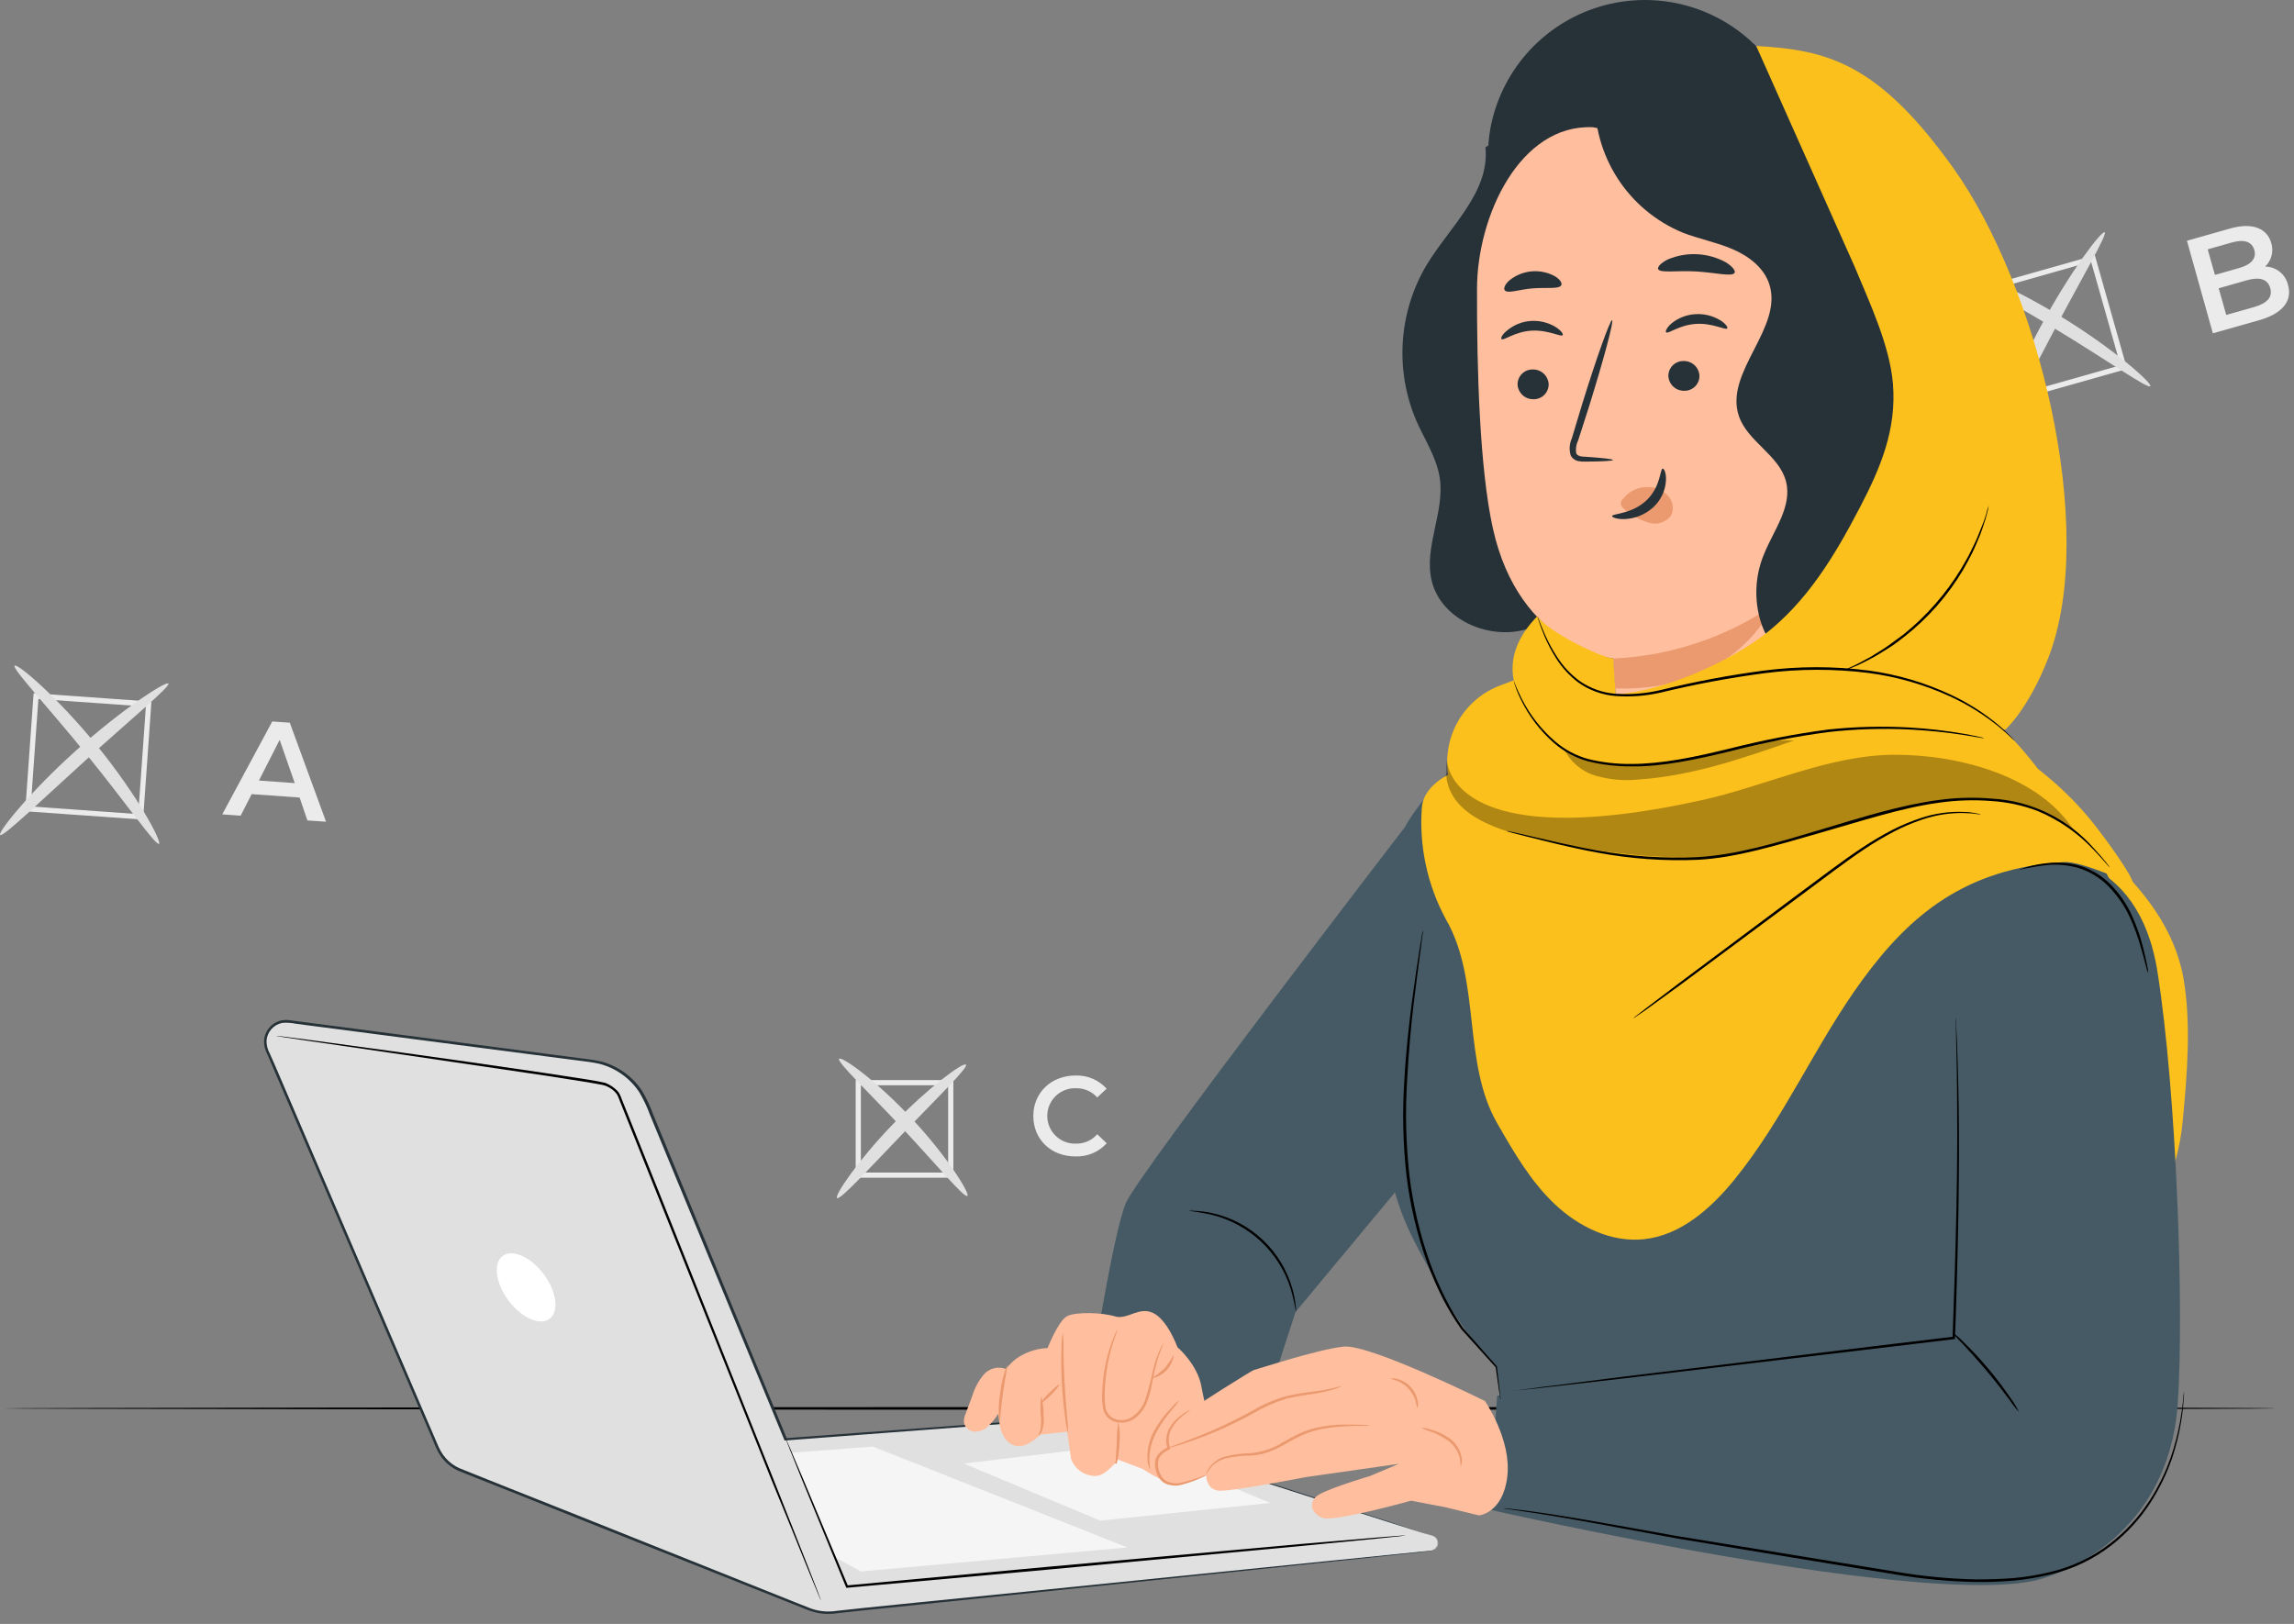<svg width="226" height="160" viewBox="0 0 226 160" fill="none" xmlns="http://www.w3.org/2000/svg">
    <rect x="0" y="0" width="226" height="160" fill="#808080" stroke="none"/>
    <path d="M101.801 109.956C101.801 107.643 103.573 105.968 105.957 105.968C106.532 105.947 107.104 106.053 107.633 106.277C108.162 106.501 108.636 106.838 109.021 107.265L108.097 108.128C107.836 107.837 107.517 107.605 107.159 107.448C106.801 107.291 106.414 107.213 106.024 107.219C105.655 107.203 105.287 107.262 104.942 107.392C104.597 107.522 104.282 107.72 104.016 107.975C103.75 108.23 103.538 108.537 103.393 108.876C103.248 109.215 103.174 109.58 103.174 109.948C103.174 110.317 103.248 110.682 103.393 111.021C103.538 111.36 103.75 111.666 104.016 111.921C104.282 112.176 104.597 112.375 104.942 112.505C105.287 112.635 105.655 112.694 106.024 112.678C106.416 112.684 106.804 112.605 107.162 112.445C107.521 112.286 107.839 112.049 108.097 111.753L109.031 112.642C108.646 113.068 108.172 113.405 107.643 113.629C107.113 113.853 106.542 113.959 105.967 113.939C103.557 113.949 101.801 112.274 101.801 109.956Z"
          fill="#EBEBEB"/>
    <path d="M93.921 116.037H84.301V106.417H93.921V116.037ZM84.811 115.527H93.41V106.928H84.811V115.527Z"
          fill="#EBEBEB"/>
    <path d="M82.465 118.039C82.179 117.824 84.477 114.373 88.016 110.712C91.554 107.051 94.914 104.62 95.164 104.896C95.414 105.172 92.473 108.021 88.996 111.636C85.519 115.251 82.761 118.274 82.465 118.039Z"
          fill="#E0E0E0"/>
    <path d="M95.302 117.83C94.991 118.054 92.366 114.863 88.899 111.161C85.432 107.459 82.43 104.62 82.67 104.324C82.91 104.028 86.341 106.469 89.869 110.252C93.398 114.036 95.593 117.646 95.302 117.83Z"
          fill="#E0E0E0"/>
    <path d="M29.518 78.579L24.795 78.242L23.707 80.366L21.895 80.239L26.822 71.083L28.548 71.206L32.122 80.963L30.284 80.836L29.518 78.579ZM29.038 77.159L27.552 72.896L25.51 76.904L29.038 77.159Z"
          fill="#EBEBEB"/>
    <path d="M14.096 80.754L2.484 79.932L3.312 68.3L14.918 69.128L14.096 80.754ZM3.031 79.457L13.621 80.213L14.371 69.618L3.781 68.867L3.031 79.457Z"
          fill="#EBEBEB"/>
    <path d="M0.016 82.261C-0.25 82.031 2.89 78.074 7.511 73.927C12.132 69.781 16.391 67.06 16.595 67.346C16.799 67.632 12.954 70.808 8.425 74.913C3.896 79.018 0.296 82.516 0.016 82.261Z"
          fill="#E0E0E0"/>
    <path d="M15.666 83.139C15.339 83.343 12.469 79.182 8.553 74.367C4.637 69.552 1.18 65.87 1.435 65.589C1.69 65.308 5.612 68.622 9.605 73.529C13.598 78.436 15.967 82.96 15.666 83.139Z"
          fill="#E0E0E0"/>
    <path d="M225.41 28.07C225.854 29.632 224.899 30.893 222.54 31.557L218.006 32.839L215.453 23.719L219.727 22.509C221.912 21.891 223.347 22.509 223.756 23.929C223.886 24.336 223.899 24.771 223.793 25.185C223.686 25.599 223.464 25.974 223.153 26.267C223.677 26.27 224.185 26.449 224.595 26.776C225.004 27.103 225.292 27.559 225.41 28.07ZM217.496 24.567L218.21 27.084L220.605 26.405C221.78 26.073 222.326 25.466 222.091 24.633C221.856 23.801 221.07 23.556 219.895 23.888L217.496 24.567ZM223.659 28.381C223.398 27.472 222.591 27.263 221.315 27.625L218.583 28.402L219.324 31.031L222.06 30.255C223.337 29.893 223.914 29.295 223.659 28.381Z"
          fill="#EBEBEB"/>
    <path d="M198.354 39.518L195.184 28.32L206.381 25.149L209.552 36.347L198.354 39.518ZM195.801 28.672L198.691 38.885L208.904 35.989L206.008 25.777L195.801 28.672Z"
          fill="#EBEBEB"/>
    <path d="M196.832 42.55C196.5 42.418 198.109 37.633 201.045 32.16C203.981 26.686 207.065 22.683 207.351 22.887C207.636 23.091 205.104 27.375 202.244 32.788C199.385 38.2 197.179 42.693 196.832 42.55Z"
          fill="#E0E0E0"/>
    <path d="M211.846 38.052C211.606 38.353 207.495 35.417 202.175 32.221C196.854 29.024 192.351 26.732 192.504 26.38C192.657 26.027 197.467 27.814 202.859 31.082C208.251 34.35 212.07 37.782 211.846 38.052Z"
          fill="#E0E0E0"/>
    <path d="M224.186 138.765C224.186 138.836 174.069 138.898 112.27 138.898C50.471 138.898 0.34 138.811 0.34 138.765C0.34 138.719 50.446 138.632 112.27 138.632C174.095 138.632 224.186 138.663 224.186 138.765Z"
          fill="black"/>
    <path d="M141.09 151.295L105.24 139.786C105.144 139.756 105.044 139.744 104.944 139.75L77.371 141.792C72.525 130.048 66.454 115.368 63.692 108.664C63.232 107.565 62.49 106.606 61.542 105.885C60.593 105.163 59.472 104.704 58.29 104.554L28.429 100.653C28.074 100.609 27.714 100.66 27.385 100.8C27.056 100.94 26.769 101.164 26.553 101.449C26.338 101.734 26.201 102.071 26.157 102.426C26.112 102.781 26.162 103.141 26.3 103.471L43.114 142.681C43.337 143.201 43.665 143.669 44.078 144.056C44.491 144.443 44.98 144.74 45.514 144.927L79.669 158.556C80.449 158.867 81.295 158.979 82.13 158.882L84.315 158.642C91.883 157.851 129.249 154.047 140.937 152.821C141.122 152.812 141.298 152.736 141.432 152.608C141.566 152.48 141.65 152.308 141.669 152.124C141.687 151.939 141.639 151.754 141.533 151.602C141.427 151.45 141.27 151.341 141.09 151.295Z"
          fill="#E0E0E0"/>
    <path d="M141.093 151.295C141.212 151.333 141.321 151.4 141.41 151.488C141.499 151.577 141.565 151.686 141.603 151.805C141.65 151.956 141.651 152.118 141.606 152.269C141.562 152.421 141.474 152.556 141.353 152.658C141.192 152.783 140.995 152.851 140.792 152.852L140.118 152.924L131.728 153.812L100.867 157.024L90.655 158.086L85.217 158.648L82.424 158.949C81.457 159.1 80.466 158.985 79.559 158.617L56.715 149.518L50.613 147.082L47.503 145.847L45.936 145.224C45.675 145.111 45.425 145.019 45.144 144.902C44.877 144.784 44.624 144.636 44.389 144.463C43.916 144.113 43.52 143.67 43.224 143.161C42.938 142.65 42.755 142.114 42.52 141.588L41.157 138.417C40.241 136.293 39.32 134.147 38.394 131.978C34.682 123.298 30.832 114.352 26.895 105.172L26.354 103.91C26.125 103.491 26.007 103.02 26.012 102.542C26.041 102.055 26.233 101.592 26.555 101.227C26.878 100.861 27.314 100.614 27.794 100.525C27.911 100.499 28.034 100.525 28.156 100.489L28.509 100.515L29.183 100.607L30.526 100.78L33.201 101.128L43.761 102.511L54.075 103.859L56.628 104.191C57.47 104.319 58.313 104.375 59.181 104.574C60.858 105.006 62.314 106.048 63.266 107.495C63.691 108.216 64.049 108.975 64.333 109.762C64.646 110.524 64.959 111.284 65.272 112.039L67.126 116.538L70.741 125.3C73.1 131.029 75.372 136.533 77.532 141.772L77.42 141.7L104.288 139.714L105.034 139.658C105.168 139.657 105.301 139.681 105.427 139.73L105.779 139.847L107.127 140.296L109.844 141.169L114.965 142.849L124.003 145.765L136.64 149.85L139.959 150.937C140.71 151.182 141.093 151.315 141.093 151.315C141.093 151.315 140.705 151.203 139.949 150.968L136.62 149.916L123.977 145.862L114.934 142.972L109.777 141.318L107.061 140.449L105.667 140.005C105.448 139.916 105.218 139.855 104.983 139.827L104.237 139.883L77.374 141.925H77.297L77.262 141.849C75.097 136.615 72.824 131.126 70.455 125.387L66.835 116.624C66.222 115.14 65.603 113.641 64.976 112.126C64.665 111.37 64.348 110.594 64.037 109.849C63.757 109.078 63.406 108.334 62.99 107.628C62.078 106.238 60.682 105.237 59.074 104.819C58.277 104.625 57.419 104.564 56.582 104.441L54.029 104.109L43.709 102.767L33.15 101.388L30.47 101.041L29.127 100.862C28.697 100.775 28.257 100.748 27.819 100.78C27.399 100.86 27.017 101.078 26.734 101.398C26.451 101.719 26.284 102.125 26.257 102.552C26.254 102.99 26.365 103.421 26.579 103.803L27.135 105.064L38.629 131.876C39.558 134.041 40.477 136.188 41.386 138.315C41.846 139.377 42.295 140.434 42.75 141.486C42.979 141.997 43.178 142.558 43.444 143.018C43.719 143.496 44.092 143.912 44.537 144.238C44.758 144.401 44.996 144.54 45.246 144.652C45.492 144.759 45.757 144.856 46.023 144.963L47.59 145.591L50.695 146.832L56.822 149.268L79.656 158.392C80.529 158.75 81.482 158.861 82.414 158.714L85.212 158.413L90.65 157.861L100.862 156.84L131.733 153.71L140.128 152.867L140.802 152.806C140.997 152.806 141.186 152.743 141.343 152.627C141.459 152.531 141.545 152.403 141.589 152.259C141.633 152.115 141.635 151.961 141.593 151.816C141.544 151.635 141.427 151.482 141.266 151.387C141.154 151.32 141.093 151.3 141.093 151.295Z"
          fill="#263238"/>
    <path d="M94.953 144.198L108.397 149.825L125.151 148.078L111.063 142.262L94.953 144.198Z" fill="#F5F5F5"/>
    <path d="M84.818 154.834L111.063 152.464L86.003 142.528L77.945 143.135L82.204 153.409L84.818 154.834Z"
          fill="#F5F5F5"/>
    <path d="M138.49 151.28L138.311 151.31L137.775 151.377L135.733 151.586L128.145 152.326L103.125 154.66L83.457 156.437H83.375L83.344 156.36L78.989 145.735L77.794 142.763C77.661 142.422 77.559 142.162 77.488 141.982C77.45 141.891 77.418 141.799 77.391 141.706C77.391 141.706 77.437 141.793 77.518 141.966L77.855 142.737L79.106 145.683C80.178 148.236 81.71 151.887 83.549 156.279L83.436 156.207L103.1 154.384L128.145 152.127L135.717 151.484L137.76 151.321L138.296 151.285L138.49 151.28Z"
          fill="black"/>
    <path d="M27.168 102.072H27.393L28.056 102.149L30.61 102.481L39.974 103.757C43.926 104.309 48.654 104.973 53.858 105.744L57.861 106.361L58.882 106.535C59.05 106.561 59.229 106.601 59.392 106.642C59.479 106.642 59.571 106.678 59.658 106.703C60.089 106.876 60.48 107.135 60.807 107.464C60.94 107.606 61.045 107.77 61.118 107.949L61.318 108.46C62.385 111.125 63.487 113.888 64.621 116.711C69.135 128.021 73.215 138.264 76.176 145.688C77.642 149.39 78.826 152.393 79.653 154.476C80.052 155.497 80.363 156.314 80.583 156.876C80.685 157.141 80.761 157.346 80.818 157.499C80.847 157.568 80.871 157.64 80.889 157.713C80.853 157.647 80.821 157.579 80.792 157.509L80.532 156.891L79.556 154.517C78.714 152.434 77.514 149.447 75.982 145.755L64.401 116.808C63.268 113.985 62.165 111.222 61.098 108.557L60.899 108.046C60.837 107.896 60.749 107.757 60.638 107.638C60.41 107.39 60.134 107.19 59.827 107.051C59.75 107.014 59.672 106.982 59.592 106.954L59.346 106.892C59.183 106.857 59.02 106.821 58.836 106.795L57.815 106.617L53.812 105.989L39.943 103.946L30.589 102.583L28.036 102.205L27.377 102.098L27.168 102.072Z"
          fill="black"/>
    <path d="M53.568 125.545C54.844 127.255 55.1 129.221 54.145 129.936C53.19 130.651 51.372 129.849 50.096 128.139C48.819 126.428 48.564 124.468 49.519 123.748C50.474 123.028 52.291 123.84 53.568 125.545Z"
          fill="white"/>
    <path d="M215.111 96.384C213.4 86.682 202.673 80.836 199.129 77.609L204.455 84.732C207.18 95.974 208.213 107.559 207.518 119.106C207.447 120.367 207.585 122.068 208.483 122.246C208.808 122.273 209.13 122.173 209.382 121.965C212.527 119.949 214.57 115.328 215.024 110.569C215.479 105.81 215.887 100.872 215.111 96.384Z"
          fill="#FCC01C"/>
    <path d="M207.258 85.518C206.748 84.543 206.957 81.433 204.195 84.681L204.016 83.466L186.946 70.343L148.901 72.319C145.25 72.549 139.766 78.87 138.398 81.51C137.274 91.329 137.05 100.045 137.05 100.045C137.05 100.045 135.743 110.962 137.05 116.124C138.357 121.286 139.904 123.15 141.926 127.164C143.406 129.905 145.25 132.434 147.41 134.68L149.187 148.466L188.933 152.04L207.126 151.019C207.126 151.019 205.497 123.829 205.497 123.349C205.497 123.125 207.769 117.876 210.21 112.305C214.356 102.772 212.017 94.719 207.258 85.518Z"
          fill="#455A64"/>
    <path d="M107.445 134.971C107.644 134.971 109.631 121.547 110.933 118.498C112.158 115.624 138.398 81.505 138.398 81.505L144.577 101.419L141.927 112.07L127.63 129.272L123.591 141.741L107.445 134.971Z"
          fill="#455A64"/>
    <path d="M212.545 95.72C210.661 83.777 201.358 84.298 201.358 84.298L192.111 100.387V133.658L147.499 137.519L146.672 148.721C146.672 148.721 191.12 158.882 201.389 155.477C208.185 153.225 213.924 147.542 214.552 138.254C215.18 128.966 214.435 107.668 212.545 95.72Z"
          fill="#455A64"/>
    <path d="M127.674 129.252C127.544 128.491 127.373 127.738 127.163 126.995C126.603 125.211 125.593 123.601 124.23 122.321C122.867 121.042 121.197 120.135 119.381 119.688C118.626 119.519 117.863 119.389 117.094 119.3C117.304 119.275 117.517 119.275 117.727 119.3C118.299 119.324 118.868 119.399 119.427 119.525C121.29 119.938 123.007 120.846 124.396 122.155C125.785 123.464 126.794 125.124 127.316 126.959C127.477 127.51 127.586 128.074 127.643 128.644C127.678 128.845 127.689 129.049 127.674 129.252Z"
          fill="black"/>
    <path d="M149.027 137.059C149.091 137.042 149.156 137.03 149.221 137.023L149.788 136.942L151.974 136.651L160.026 135.629L186.577 132.402L192.48 131.698L192.363 131.825C192.705 122.777 192.873 114.802 192.812 109.088C192.812 106.234 192.751 103.941 192.715 102.363C192.715 101.587 192.679 100.98 192.669 100.556V100.086C192.669 99.979 192.669 99.928 192.669 99.923C192.674 99.977 192.674 100.032 192.669 100.086C192.669 100.203 192.669 100.357 192.7 100.551C192.7 100.98 192.751 101.572 192.786 102.363C192.853 103.936 192.924 106.229 192.965 109.088C193.057 114.802 192.935 122.788 192.603 131.831V131.943H192.49L186.588 132.653L160.011 135.803L151.953 136.727L149.758 136.962L149.186 137.018L149.027 137.059Z"
          fill="black"/>
    <path d="M215.162 137.059C215.169 137.127 215.169 137.195 215.162 137.263C215.162 137.406 215.162 137.605 215.132 137.856C215.085 138.617 214.998 139.376 214.871 140.128C214.671 141.321 214.379 142.497 213.998 143.646C213.477 145.163 212.777 146.613 211.915 147.966C210.865 149.613 209.54 151.067 207.998 152.265C206.226 153.641 204.178 154.618 201.994 155.13C200.818 155.412 199.623 155.612 198.419 155.727C197.167 155.839 195.909 155.887 194.651 155.87C192.014 155.817 189.384 155.571 186.783 155.135L171.714 152.658L165.143 151.565L159.419 150.509C155.932 149.855 153.103 149.36 151.142 149.063L148.88 148.732L148.293 148.65C148.225 148.644 148.158 148.63 148.094 148.609H148.293L148.885 148.67C149.396 148.726 150.172 148.813 151.157 148.951C153.123 149.217 155.957 149.686 159.455 150.314L165.169 151.336L171.745 152.403L186.813 154.864C189.406 155.305 192.027 155.556 194.656 155.615C195.933 155.615 197.179 155.579 198.399 155.482C199.589 155.372 200.77 155.178 201.932 154.9C204.089 154.401 206.113 153.443 207.866 152.091C209.393 150.915 210.709 149.487 211.756 147.869C212.62 146.533 213.324 145.1 213.855 143.6C214.245 142.463 214.55 141.299 214.769 140.118C214.938 139.142 215.04 138.376 215.075 137.856L215.137 137.263C215.14 137.195 215.149 137.126 215.162 137.059Z"
          fill="black"/>
    <path d="M147.822 137.881C147.801 137.813 147.787 137.743 147.781 137.672C147.756 137.514 147.72 137.304 147.684 137.049C147.602 136.477 147.485 135.68 147.342 134.669V134.705L143.962 130.962C143.303 130.023 142.708 129.04 142.18 128.021C141.59 126.861 141.068 125.668 140.617 124.447C139.621 121.688 138.936 118.826 138.575 115.915C138.218 112.764 138.145 109.587 138.355 106.423C138.514 103.512 138.815 100.898 139.101 98.712C139.387 96.527 139.657 94.765 139.851 93.545L140.081 92.146C140.107 91.998 140.127 91.88 140.148 91.783C140.151 91.741 140.162 91.7 140.178 91.661C140.183 91.702 140.183 91.743 140.178 91.783C140.178 91.886 140.178 92.003 140.137 92.151C140.091 92.498 140.035 92.968 139.959 93.56C139.795 94.781 139.555 96.547 139.29 98.738C139.024 100.928 138.784 103.533 138.626 106.443C138.431 109.591 138.509 112.75 138.861 115.884C139.217 118.777 139.888 121.623 140.862 124.37C141.303 125.579 141.815 126.76 142.394 127.909C142.911 128.922 143.493 129.901 144.135 130.84L147.47 134.629L147.745 137.013C147.771 137.274 147.791 137.483 147.812 137.641C147.829 137.72 147.833 137.801 147.822 137.881Z"
          fill="black"/>
    <path d="M198.905 139.122C198.569 138.749 198.26 138.351 197.981 137.932C197.425 137.182 196.643 136.161 195.729 135.073C194.815 133.985 193.952 133.031 193.314 132.356C192.948 132.007 192.606 131.631 192.293 131.233C192.708 131.522 193.092 131.854 193.437 132.224C194.314 133.071 195.145 133.966 195.923 134.904C196.708 135.837 197.442 136.81 198.124 137.82C198.428 138.227 198.69 138.663 198.905 139.122Z"
          fill="black"/>
    <path d="M118.36 136.61C117.982 134.43 115.995 132.729 115.995 132.729C115.995 132.729 115.046 130.074 113.626 129.375C112.207 128.675 111.073 130.074 109.837 129.696C108.602 129.318 105.952 129.221 105.099 129.696C104.246 130.171 103.205 132.821 103.205 132.821C102.345 132.856 101.504 133.083 100.744 133.485C100.099 133.818 99.541 134.297 99.115 134.884C98.745 134.74 98.339 134.711 97.953 134.803C97.566 134.894 97.216 135.1 96.95 135.395C96.432 136 96.044 136.706 95.811 137.468L95.137 139.275C95.007 139.551 94.948 139.854 94.963 140.159C95.015 140.409 95.151 140.634 95.347 140.797C95.544 140.961 95.79 141.052 96.046 141.057C96.305 141.058 96.562 141.005 96.8 140.9C97.037 140.796 97.25 140.642 97.425 140.45C97.772 140.107 98.079 139.724 98.339 139.311L98.507 140.496C98.507 140.496 98.788 142.37 100.304 142.482C101.351 142.564 102.485 141.348 102.485 141.348L105.135 141.062L105.513 143.712C105.687 144.223 106.021 144.664 106.465 144.971C106.909 145.278 107.439 145.435 107.979 145.418C108.929 145.418 110.154 143.809 110.154 143.809L112.62 144.754C112.62 144.754 115.459 146.745 116.787 146.082C117.158 145.894 117.454 145.585 117.627 145.207C117.8 144.828 117.838 144.402 117.737 143.998C118.303 143.356 118.751 142.618 119.059 141.818C119.416 140.685 118.758 138.79 118.36 136.61Z"
          fill="#FFBE9D"/>
    <path d="M98.449 140.041C98.341 139.104 98.374 138.155 98.546 137.228C98.634 136.289 98.865 135.37 99.23 134.501C99.302 134.501 99.021 135.742 98.806 137.268C98.592 138.795 98.546 140.041 98.449 140.041Z"
          fill="#EB996E"/>
    <path d="M102.589 137.549C102.75 138.194 102.826 138.856 102.814 139.52C102.868 140 102.819 140.486 102.671 140.945C102.523 141.302 102.314 141.455 102.298 141.415C102.283 141.374 102.405 141.215 102.492 140.904C102.58 140.458 102.599 140.002 102.548 139.551C102.471 138.885 102.484 138.212 102.589 137.549Z"
          fill="#EB996E"/>
    <path d="M104.355 136.421C104.406 136.472 104.059 136.931 103.574 137.401C103.089 137.871 102.66 138.249 102.604 138.198C102.547 138.147 102.9 137.687 103.385 137.217C103.87 136.747 104.304 136.37 104.355 136.421Z"
          fill="#EB996E"/>
    <path d="M104.709 131.325C104.767 131.803 104.787 132.284 104.771 132.765C104.771 133.659 104.807 134.884 104.878 136.237C104.949 137.59 105.057 138.816 105.133 139.704C105.206 140.181 105.237 140.662 105.225 141.144C105.084 140.682 104.992 140.206 104.949 139.725C104.822 138.841 104.689 137.616 104.612 136.253C104.536 134.889 104.546 133.659 104.582 132.765C104.574 132.282 104.617 131.799 104.709 131.325Z"
          fill="#EB996E"/>
    <path d="M114.643 132.341C114.643 132.341 114.531 132.596 114.352 133.056C114.103 133.707 113.905 134.376 113.76 135.058C113.668 135.497 113.571 135.972 113.463 136.477C113.362 137.031 113.212 137.574 113.014 138.101C112.794 138.696 112.422 139.224 111.937 139.633C111.671 139.863 111.355 140.027 111.015 140.111C110.674 140.195 110.318 140.198 109.976 140.118C109.621 140.038 109.299 139.848 109.057 139.576C108.833 139.307 108.69 138.979 108.643 138.632C108.571 138.012 108.559 137.386 108.607 136.763C108.665 135.718 108.826 134.682 109.087 133.669C109.263 132.986 109.488 132.317 109.761 131.667C109.858 131.437 109.935 131.264 109.996 131.157C110.022 131.094 110.057 131.036 110.098 130.983C110.035 131.231 109.955 131.475 109.858 131.713C109.624 132.37 109.428 133.04 109.271 133.72C109.039 134.726 108.899 135.752 108.853 136.783C108.812 137.386 108.827 137.991 108.899 138.591C108.94 138.891 109.064 139.174 109.256 139.408C109.464 139.636 109.736 139.797 110.037 139.867C110.34 139.937 110.656 139.934 110.957 139.859C111.259 139.783 111.539 139.638 111.773 139.433C112.229 139.051 112.58 138.559 112.794 138.004C113.115 137.021 113.38 136.02 113.586 135.007C113.746 134.321 113.972 133.652 114.26 133.01C114.339 132.834 114.43 132.664 114.531 132.499C114.592 132.392 114.633 132.336 114.643 132.341Z"
          fill="#EB996E"/>
    <path d="M115.641 133.49C115.57 134.056 115.32 134.585 114.928 135C114.536 135.415 114.022 135.694 113.461 135.798C113.908 135.503 114.333 135.175 114.732 134.818C115.068 134.398 115.372 133.954 115.641 133.49Z"
          fill="#EB996E"/>
    <path d="M110.16 140.092C110.327 140.801 110.37 141.533 110.287 142.257C110.26 142.901 110.17 143.541 110.017 144.167V144.202C109.998 144.212 109.976 144.218 109.955 144.218C109.933 144.219 109.912 144.215 109.892 144.206C109.873 144.197 109.855 144.184 109.842 144.167C109.828 144.151 109.818 144.131 109.812 144.111C109.812 144.059 109.812 144.039 109.812 144.039C109.812 144.039 109.813 144.065 109.848 144.085C109.884 144.105 109.92 144.126 109.935 144.085L109.904 144.126C109.904 143.779 109.981 143.054 110.027 142.216C110.021 141.506 110.066 140.796 110.16 140.092Z"
          fill="#EB996E"/>
    <path d="M116.17 137.978C115.973 138.303 115.74 138.605 115.475 138.877C114.89 139.558 114.377 140.297 113.944 141.083C113.513 141.868 113.268 142.741 113.229 143.636C113.229 144.325 113.346 144.744 113.3 144.754C113.121 144.409 113.032 144.024 113.04 143.636C113.024 142.699 113.255 141.775 113.709 140.955C114.159 140.149 114.715 139.407 115.363 138.749C115.598 138.459 115.869 138.2 116.17 137.978Z"
          fill="#EB996E"/>
    <path d="M115.126 142.686C114.966 142.112 114.993 141.502 115.202 140.944C115.411 140.386 115.792 139.909 116.29 139.581C118.072 138.315 123.408 134.986 123.52 134.986C123.632 134.986 129.785 132.944 132.374 132.678C134.963 132.413 146.293 138.039 146.293 138.039C146.293 138.039 148.923 141.828 148.499 145.464C148.075 149.099 145.706 149.309 145.706 149.309L142.418 148.507L139.027 147.858C139.027 147.858 131.526 149.947 130.347 149.564C129.167 149.181 128.759 147.899 130.035 147.205C131.312 146.51 134.983 145.423 134.983 145.423L137.807 144.228L128.616 145.54C128.616 145.54 120.844 147.072 119.936 146.858C119.027 146.643 118.889 145.964 118.812 145.326C118.812 145.326 115.682 146.858 114.753 146.02C113.824 145.183 113.415 143.36 115.126 142.686Z"
          fill="#FFBE9D"/>
    <path d="M134.961 140.45C134.733 140.486 134.502 140.498 134.271 140.485C133.832 140.485 133.194 140.485 132.408 140.536C131.49 140.578 130.579 140.706 129.686 140.919C129.16 141.054 128.647 141.236 128.154 141.466C127.644 141.701 127.133 141.976 126.622 142.283C126.102 142.581 125.559 142.838 124.999 143.054C124.475 143.247 123.927 143.366 123.37 143.406C122.452 143.406 121.538 143.509 120.643 143.712C120.059 143.898 119.544 144.254 119.162 144.734C119.033 144.92 118.919 145.116 118.82 145.321C118.82 145.321 118.82 145.254 118.851 145.142C118.904 144.977 118.979 144.821 119.076 144.677C119.444 144.147 119.971 143.748 120.582 143.539C121.486 143.302 122.415 143.177 123.349 143.166C124.461 143.036 125.529 142.657 126.474 142.058C126.985 141.767 127.496 141.471 128.037 141.231C128.541 141.001 129.066 140.82 129.604 140.69C130.514 140.477 131.443 140.366 132.377 140.358C133.174 140.358 133.812 140.358 134.256 140.388C134.492 140.387 134.728 140.407 134.961 140.45Z"
          fill="#EB996E"/>
    <path d="M132.18 136.574C132.127 136.609 132.071 136.638 132.012 136.661C131.904 136.712 131.736 136.778 131.501 136.855C130.874 137.048 130.234 137.195 129.586 137.294C128.774 137.437 127.794 137.544 126.752 137.805C125.63 138.144 124.552 138.615 123.541 139.209C121.656 140.257 119.689 141.149 117.659 141.874C116.882 142.15 116.244 142.354 115.8 142.487C115.575 142.568 115.342 142.628 115.105 142.666C115.317 142.552 115.539 142.46 115.769 142.39L117.592 141.695C119.593 140.924 121.538 140.015 123.413 138.974C124.443 138.37 125.544 137.897 126.691 137.565C127.638 137.351 128.596 137.19 129.561 137.085C130.203 137.003 130.841 136.886 131.47 136.732C131.704 136.666 131.941 136.613 132.18 136.574Z"
          fill="#EB996E"/>
    <path d="M139.641 138.765C139.574 138.565 139.524 138.36 139.493 138.152C139.371 137.675 139.136 137.233 138.807 136.866C138.478 136.499 138.065 136.217 137.604 136.043C137.401 135.989 137.203 135.917 137.012 135.829C137.012 135.798 137.267 135.768 137.665 135.865C138.183 136.004 138.649 136.289 139.008 136.687C139.365 137.086 139.597 137.581 139.677 138.111C139.731 138.328 139.718 138.555 139.641 138.765Z"
          fill="#EB996E"/>
    <path d="M143.893 144.499C143.884 144.212 143.858 143.925 143.816 143.641C143.642 142.977 143.25 142.391 142.703 141.976C142.14 141.567 141.519 141.246 140.86 141.022C140.573 140.946 140.298 140.83 140.043 140.679C140.341 140.683 140.637 140.739 140.916 140.843C141.621 141.024 142.285 141.337 142.872 141.767C143.467 142.217 143.871 142.875 144 143.61C144.074 143.91 144.036 144.226 143.893 144.499Z"
          fill="#EB996E"/>
    <path d="M118.839 145.316C118.709 145.431 118.559 145.521 118.395 145.581C117.969 145.782 117.528 145.953 117.078 146.092C116.768 146.2 116.45 146.287 116.128 146.352C115.739 146.403 115.344 146.363 114.974 146.235C114.765 146.158 114.574 146.039 114.414 145.884C114.254 145.729 114.128 145.542 114.045 145.336C113.834 144.916 113.748 144.445 113.8 143.978C113.853 143.625 114.035 143.305 114.31 143.079C114.545 142.873 114.808 142.701 115.092 142.569L115.025 142.722C114.817 142.089 114.865 141.4 115.158 140.802C115.401 140.353 115.729 139.956 116.123 139.633C116.376 139.422 116.646 139.232 116.93 139.066C117.027 138.995 117.136 138.942 117.251 138.907C117.277 138.943 116.838 139.199 116.23 139.75C115.871 140.078 115.574 140.467 115.352 140.899C115.1 141.45 115.071 142.078 115.27 142.65L115.301 142.747L115.204 142.798C114.724 143.049 114.147 143.416 114.091 144.019C114.048 144.434 114.122 144.853 114.305 145.229C114.373 145.405 114.477 145.566 114.611 145.699C114.744 145.833 114.905 145.937 115.081 146.005C115.408 146.125 115.756 146.17 116.103 146.138C116.416 146.081 116.726 146.008 117.032 145.918C117.599 145.76 118.053 145.602 118.359 145.489C118.513 145.415 118.674 145.356 118.839 145.316Z"
          fill="#EB996E"/>
    <path d="M158.403 42.025C157.295 30.965 154.951 19.956 155.436 8.835L146.342 14.513C146.797 18.915 142.839 22.326 140.547 26.104C139.175 28.412 138.37 31.013 138.199 33.693C138.027 36.373 138.494 39.055 139.561 41.519C140.378 43.358 141.537 45.093 141.839 47.085C142.349 50.445 140.271 53.861 141.037 57.175C141.915 60.989 146.582 63.082 150.345 62.01C154.108 60.938 156.804 57.414 157.912 53.682C159.02 49.949 158.791 45.921 158.403 42.025Z"
          fill="#263238"/>
    <path d="M146.832 12.644C147.335 9.946 148.546 7.429 150.342 5.353C152.138 3.277 154.454 1.716 157.052 0.829C159.65 -0.057 162.437 -0.237 165.127 0.309C167.818 0.854 170.314 2.105 172.362 3.933C174.022 5.419 175.38 7.273 177.3 8.401C179.47 9.673 179.751 9.244 182.14 10.015C184.53 10.786 189.212 17.025 189.289 19.538L191.147 30.465C191.209 33.043 187.992 34.703 185.5 34.039C183.008 33.375 181.252 31.174 179.822 29.02C178.392 26.865 177.034 24.531 174.833 23.178C171.183 20.937 166.495 22.08 162.359 23.178C158.223 24.276 153.419 25.221 149.977 22.668C147.036 20.446 146.158 16.259 146.832 12.644Z"
          fill="#263238"/>
    <path d="M145.513 28.473C145.513 21.284 149.746 12.21 156.925 12.537L179.545 16.826C180.598 16.873 181.595 17.313 182.339 18.061C183.082 18.808 183.517 19.807 183.559 20.86L184.411 74.729H184.565C184.565 74.729 176.706 94.49 161.694 90.783C158.718 90.047 160.918 82.639 160.132 79.391L159.984 79.422C159.953 79.029 159.928 78.666 159.897 78.293C159.458 75.863 159.275 73.394 159.351 70.925C159.039 66.59 158.932 64.798 158.932 64.854C158.932 64.91 149.69 63.884 147.076 52.063C145.779 46.212 145.488 36.464 145.513 28.473Z"
          fill="#FFBE9D"/>
    <path d="M149.508 37.879C149.528 38.278 149.703 38.653 149.996 38.925C150.288 39.197 150.676 39.344 151.075 39.334C151.271 39.338 151.466 39.303 151.648 39.23C151.83 39.158 151.996 39.05 152.135 38.912C152.275 38.775 152.385 38.61 152.46 38.429C152.535 38.248 152.573 38.054 152.572 37.858C152.552 37.459 152.377 37.084 152.084 36.812C151.791 36.54 151.403 36.393 151.004 36.403C150.808 36.399 150.613 36.434 150.431 36.507C150.249 36.579 150.084 36.687 149.944 36.825C149.805 36.962 149.694 37.127 149.619 37.308C149.544 37.489 149.506 37.683 149.508 37.879Z"
          fill="#263238"/>
    <path d="M147.929 33.411C148.128 33.6 149.236 32.67 150.885 32.578C152.534 32.487 153.791 33.232 153.949 33.023C154.036 32.926 153.816 32.578 153.27 32.226C152.527 31.774 151.661 31.563 150.793 31.624C149.945 31.684 149.137 32.011 148.485 32.558C147.975 32.956 147.827 33.329 147.929 33.411Z"
          fill="#263238"/>
    <path d="M164.363 37.046C164.383 37.446 164.558 37.821 164.851 38.093C165.144 38.365 165.531 38.511 165.931 38.502C166.127 38.506 166.321 38.471 166.503 38.398C166.686 38.326 166.851 38.217 166.991 38.08C167.13 37.942 167.241 37.778 167.316 37.597C167.39 37.416 167.428 37.222 167.427 37.026C167.407 36.624 167.23 36.246 166.934 35.974C166.638 35.702 166.246 35.557 165.844 35.571C165.649 35.569 165.456 35.605 165.276 35.679C165.096 35.752 164.932 35.861 164.794 35.998C164.656 36.136 164.547 36.299 164.473 36.479C164.399 36.659 164.362 36.852 164.363 37.046Z"
          fill="#263238"/>
    <path d="M164.143 32.747C164.343 32.931 165.451 32.007 167.1 31.91C168.749 31.813 170.005 32.568 170.163 32.354C170.245 32.257 170.036 31.91 169.484 31.557C168.74 31.107 167.876 30.897 167.008 30.955C166.152 31.006 165.334 31.326 164.669 31.869C164.194 32.287 164.041 32.66 164.143 32.747Z"
          fill="#263238"/>
    <path d="M158.898 45.323C158.898 45.226 157.877 45.114 156.192 45.002C155.768 45.002 155.364 44.92 155.278 44.639C155.216 44.206 155.287 43.764 155.482 43.373C155.819 42.352 156.166 41.243 156.534 40.1C157.989 35.433 159.01 31.608 158.821 31.552C158.632 31.496 157.289 35.228 155.849 39.89L154.854 43.189C154.618 43.71 154.576 44.299 154.736 44.848C154.806 44.994 154.907 45.122 155.034 45.222C155.161 45.322 155.309 45.392 155.466 45.425C155.703 45.475 155.945 45.494 156.186 45.481C157.861 45.471 158.898 45.415 158.898 45.323Z"
          fill="#263238"/>
    <path d="M158.934 64.885C164.559 64.63 170.003 62.82 174.66 59.656C174.66 59.656 171.127 68.209 159.117 67.826L158.934 64.885Z"
          fill="#EB996E"/>
    <path d="M159.832 49.25C160.121 48.836 160.512 48.503 160.965 48.282C161.419 48.062 161.922 47.961 162.426 47.989C162.792 47.998 163.151 48.081 163.483 48.234C163.815 48.387 164.112 48.606 164.356 48.877C164.594 49.138 164.745 49.466 164.789 49.816C164.834 50.165 164.77 50.52 164.607 50.833C164.36 51.145 164.027 51.376 163.648 51.497C163.27 51.618 162.864 51.623 162.483 51.512C161.687 51.284 160.946 50.898 160.302 50.378C160.104 50.26 159.931 50.103 159.792 49.919C159.726 49.832 159.687 49.727 159.681 49.618C159.674 49.509 159.7 49.4 159.756 49.306"
          fill="#EB996E"/>
    <path d="M163.805 46.171C163.534 46.171 163.637 47.958 162.186 49.316C160.736 50.674 158.816 50.598 158.816 50.848C158.816 50.96 159.261 51.17 160.067 51.144C161.116 51.097 162.114 50.681 162.886 49.97C163.626 49.286 164.071 48.341 164.127 47.335C164.162 46.584 163.933 46.15 163.805 46.171Z"
          fill="#263238"/>
    <path d="M163.35 26.502C163.539 26.941 165.173 26.63 167.118 26.747C169.064 26.865 170.662 27.294 170.892 26.875C170.994 26.676 170.698 26.273 170.044 25.854C169.171 25.373 168.199 25.097 167.203 25.047C166.206 24.998 165.212 25.176 164.295 25.568C163.605 25.92 163.294 26.293 163.35 26.502Z"
          fill="#263238"/>
    <path d="M148.247 28.606C148.559 28.963 149.672 28.509 151.035 28.407C152.398 28.305 153.588 28.509 153.813 28.1C153.92 27.901 153.716 27.539 153.185 27.217C152.482 26.831 151.679 26.664 150.881 26.737C150.082 26.809 149.323 27.119 148.702 27.625C148.242 28.039 148.109 28.432 148.247 28.606Z"
          fill="#263238"/>
    <path d="M157.13 9.463L158.06 8.105C165.003 8.465 171.866 9.767 178.459 11.975C181.093 12.859 183.769 13.946 185.658 15.984C188.262 18.782 188.9 22.826 189.411 26.614C191.362 41.029 193.159 55.893 189.462 69.965C188.257 68.27 186.061 67.611 183.999 67.341C181.936 67.07 179.786 67.08 177.871 66.248C176.831 65.772 175.903 65.083 175.145 64.227C174.387 63.37 173.816 62.365 173.47 61.275C172.788 59.075 172.902 56.705 173.792 54.581C174.757 52.217 176.59 49.878 175.951 47.432C175.283 44.843 172.183 43.531 171.315 41.004C169.819 36.633 175.808 32.252 174.272 27.896C173.7 26.288 172.198 25.185 170.626 24.521C169.053 23.857 167.358 23.536 165.77 22.918C163.129 21.824 160.887 19.949 159.342 17.544C157.798 15.139 157.026 12.319 157.13 9.463Z"
          fill="#263238"/>
    <path d="M192.457 16.586C185.033 6.18 180.003 4.919 173.018 4.531L182.72 26.283C184.175 29.785 186.177 34.034 186.488 37.807C186.856 42.285 185.303 46.033 183.225 50.011C180.733 54.79 177.997 59.345 173.713 62.612C169.429 65.88 159.89 69.991 154.938 67.872L161.846 71.737L178.349 71.798L197.573 71.875C197.573 71.875 199.82 69.904 201.796 64.818C206.754 52.079 200.739 28.192 192.457 16.586Z"
          fill="#FCC01C"/>
    <path d="M206.142 84.365C206.142 84.365 202.006 75.878 196.609 71.211C191.212 66.544 187.898 66.59 180.198 67.244C172.498 67.897 161.724 69.113 159.171 68.464L158.931 64.89C157.665 64.762 152.472 62.235 151.461 60.708C149.531 62.684 148.689 64.793 149.128 67.034L147.867 67.509C146.006 68.19 144.461 69.532 143.527 71.279C142.593 73.026 142.334 75.056 142.801 76.981C143.281 78.819 144.44 79.948 146.769 80.351C156.011 81.949 180.719 75.271 188.159 75.245C195.598 75.219 206.142 84.365 206.142 84.365Z"
          fill="#FCC01C"/>
    <path d="M145.934 80.254C146.15 80.248 146.367 80.26 146.582 80.29C147.001 80.331 147.603 80.397 148.415 80.453C150.668 80.629 152.929 80.666 155.186 80.565C158.53 80.393 161.853 79.942 165.122 79.217C166.971 78.814 168.896 78.324 170.872 77.752L176.968 75.868C181.15 74.596 185.342 73.728 189.177 74.106C192.556 74.415 195.825 75.461 198.756 77.17C200.724 78.323 202.503 79.771 204.031 81.464C204.446 81.921 204.835 82.402 205.195 82.904C205.328 83.065 205.45 83.236 205.557 83.415C205.396 83.272 205.252 83.111 205.128 82.935C204.868 82.603 204.454 82.138 203.908 81.556C200.012 77.475 194.762 74.952 189.141 74.459C185.383 74.111 181.257 74.969 177.091 76.236C175.003 76.864 172.975 77.532 170.989 78.109C169.003 78.686 167.068 79.166 165.204 79.559C161.912 80.274 158.563 80.698 155.196 80.826C152.928 80.902 150.657 80.818 148.4 80.576C147.603 80.494 146.985 80.402 146.572 80.336C146.357 80.327 146.144 80.299 145.934 80.254Z"
          fill="#263238"/>
    <path d="M206.59 81.576C197.267 69.454 179.39 64.823 165.348 70.889L150.541 74.029C146.635 74.704 140.369 75.975 140.073 79.595C139.803 83.429 140.637 87.26 142.478 90.635C145.92 96.629 144.051 104.661 147.492 110.655C149.116 113.489 150.776 116.364 153.145 118.616C155.514 120.868 158.731 122.445 161.978 122.093C165.593 121.705 168.555 119.065 170.853 116.247C175.801 110.175 178.89 102.802 183.521 96.491C188.152 90.18 193.616 85.534 203.348 84.936C205.115 84.824 210.154 87.178 210.154 87.178C210.297 86.463 207.034 82.143 206.59 81.576Z"
          fill="#FCC01C"/>
    <g opacity="0.3">
        <path d="M186.663 74.366C180.224 74.366 173.898 77.461 167.658 78.839C142.557 84.364 142.557 74.897 142.557 74.897C141.771 79.345 145.947 81.387 150.344 82.408C158.738 84.349 167.704 85.39 173.76 83.455C178.642 81.923 183.737 80.785 188.665 79.37C193.592 77.956 200.69 78.497 204.422 82C201.083 76.511 193.102 74.351 186.663 74.366Z"
              fill="black"/>
    </g>
    <g opacity="0.3">
        <path d="M154.04 73.688C154.34 74.345 154.778 74.93 155.325 75.403C155.871 75.876 156.513 76.226 157.206 76.43C158.597 76.83 160.052 76.955 161.49 76.797C166.739 76.44 171.784 74.688 176.752 72.952C172.78 72.814 168.935 74.198 165.039 74.995C161.143 75.791 156.752 75.842 153.586 73.463"
              fill="black"/>
    </g>
    <path d="M207.847 85.462C207.847 85.462 207.801 85.427 207.729 85.35L207.418 84.993C207.147 84.671 206.734 84.222 206.187 83.65C204.649 82.032 202.79 80.754 200.729 79.897C199.291 79.354 197.78 79.027 196.246 78.927C194.487 78.784 192.717 78.841 190.971 79.095C187.264 79.606 183.348 80.908 179.191 82.092C175.035 83.277 171.068 84.513 167.294 84.712C163.968 84.855 160.635 84.617 157.363 84.002C154.575 83.491 152.354 82.899 150.817 82.516L149.05 82.067L148.596 81.944L148.438 81.893C148.492 81.885 148.547 81.885 148.601 81.893L149.066 81.99L150.842 82.394C152.374 82.746 154.611 83.302 157.399 83.793C160.657 84.381 163.971 84.6 167.279 84.446C171.012 84.237 174.984 83.057 179.12 81.817C183.256 80.576 187.198 79.325 190.935 78.83C192.701 78.58 194.49 78.532 196.266 78.687C198.171 78.796 200.036 79.283 201.751 80.119C203.467 80.956 204.999 82.124 206.259 83.558C206.8 84.145 207.203 84.605 207.459 84.936L207.75 85.309L207.847 85.462Z"
          fill="black"/>
    <path d="M198.473 72.973C198.434 72.948 198.398 72.918 198.365 72.886L198.069 72.615C197.819 72.37 197.426 72.028 196.915 71.594C195.445 70.406 193.833 69.404 192.116 68.612C189.567 67.445 186.858 66.667 184.079 66.304C180.672 65.881 177.225 65.89 173.82 66.33C170.413 66.78 167.031 67.411 163.69 68.219C162.214 68.566 160.694 68.686 159.181 68.576C157.851 68.477 156.574 68.014 155.49 67.239C154.619 66.578 153.875 65.765 153.294 64.839C152.855 64.148 152.475 63.422 152.155 62.669C151.895 62.051 151.721 61.556 151.609 61.219L151.492 60.836C151.475 60.793 151.464 60.748 151.461 60.703C151.461 60.703 151.486 60.744 151.517 60.825C151.548 60.907 151.604 61.05 151.66 61.203C151.788 61.53 151.977 62.015 152.252 62.628C152.586 63.367 152.977 64.079 153.422 64.757C154.004 65.657 154.742 66.446 155.602 67.085C156.666 67.829 157.912 68.268 159.207 68.357C160.695 68.454 162.189 68.326 163.639 67.979C166.984 67.154 170.373 66.517 173.79 66.069C177.217 65.627 180.687 65.627 184.114 66.069C186.914 66.449 189.64 67.253 192.197 68.454C193.919 69.261 195.528 70.291 196.982 71.518C197.376 71.852 197.752 72.207 198.11 72.58L198.386 72.866C198.447 72.937 198.478 72.968 198.473 72.973Z"
          fill="black"/>
    <path d="M195.461 72.723H195.334L194.956 72.661L193.5 72.421C191.717 72.147 189.921 71.964 188.119 71.875C185.444 71.743 182.763 71.829 180.102 72.13C176.847 72.567 173.621 73.2 170.441 74.025C167.051 74.842 163.752 75.556 160.694 75.51C159.25 75.52 157.811 75.348 156.41 75C155.188 74.654 154.058 74.042 153.101 73.208C151.728 72.008 150.613 70.542 149.823 68.898C149.523 68.303 149.285 67.679 149.113 67.034C149.138 67.071 149.157 67.11 149.169 67.152L149.307 67.509C149.435 67.826 149.629 68.28 149.915 68.847C150.731 70.456 151.855 71.889 153.224 73.065C154.166 73.868 155.273 74.455 156.466 74.785C157.85 75.122 159.27 75.285 160.694 75.27C163.717 75.27 166.99 74.591 170.395 73.769C173.587 72.938 176.827 72.307 180.097 71.88C182.771 71.592 185.464 71.525 188.149 71.681C189.957 71.786 191.758 71.996 193.541 72.309C194.174 72.427 194.66 72.523 194.991 72.6L195.364 72.687C195.425 72.702 195.461 72.718 195.461 72.723Z"
          fill="black"/>
    <path d="M195.93 49.806C195.884 50.096 195.819 50.383 195.736 50.664C195.656 51 195.557 51.331 195.439 51.655C195.307 52.038 195.179 52.477 194.975 52.941C194.771 53.406 194.571 53.927 194.301 54.473C194.03 55.02 193.729 55.566 193.397 56.153C191.906 58.663 189.966 60.877 187.673 62.684C187.137 63.092 186.652 63.486 186.141 63.802C185.631 64.119 185.171 64.42 184.727 64.67C184.283 64.92 183.874 65.125 183.517 65.303C183.211 65.464 182.895 65.605 182.572 65.727C182.306 65.85 182.031 65.952 181.75 66.034C181.999 65.88 182.26 65.747 182.531 65.635C182.787 65.518 183.098 65.37 183.45 65.171C183.803 64.972 184.211 64.782 184.635 64.507C185.059 64.231 185.539 63.966 186.019 63.618C186.499 63.271 187.004 62.898 187.551 62.495C189.8 60.68 191.717 58.49 193.218 56.02C193.55 55.444 193.877 54.902 194.132 54.371C194.388 53.84 194.643 53.35 194.832 52.88C195.021 52.41 195.184 51.992 195.342 51.619C195.501 51.246 195.593 50.914 195.674 50.649C195.735 50.361 195.821 50.079 195.93 49.806Z"
          fill="black"/>
    <path d="M195.163 80.244C195.024 80.244 194.886 80.232 194.749 80.208L194.239 80.142C194.045 80.116 193.815 80.142 193.565 80.106C192.121 80.071 190.682 80.294 189.317 80.765C188.375 81.088 187.458 81.48 186.575 81.939C185.562 82.472 184.579 83.059 183.628 83.695C181.617 85.038 179.513 86.683 177.256 88.342L165.737 96.895L162.219 99.448L161.253 100.112C161.146 100.199 161.03 100.274 160.906 100.336C161.004 100.24 161.108 100.152 161.218 100.071L162.152 99.346L165.619 96.716L177.108 88.128C179.365 86.473 181.468 84.829 183.506 83.491C184.466 82.855 185.46 82.27 186.483 81.74C187.382 81.287 188.314 80.901 189.271 80.586C190.659 80.126 192.12 79.929 193.58 80.004C193.835 80.004 194.065 80.029 194.259 80.06L194.77 80.152C194.903 80.171 195.035 80.202 195.163 80.244Z"
          fill="black"/>
    <path d="M211.639 95.899C211.54 95.667 211.465 95.426 211.414 95.179C211.292 94.714 211.118 94.035 210.873 93.208C210.597 92.238 210.248 91.29 209.826 90.374C209.314 89.259 208.615 88.24 207.758 87.361C206.906 86.48 205.84 85.834 204.664 85.487C203.696 85.228 202.691 85.14 201.692 85.227C200.768 85.331 199.851 85.488 198.945 85.697C199 85.66 199.061 85.633 199.124 85.615C199.247 85.569 199.425 85.508 199.635 85.442C200.301 85.244 200.985 85.11 201.677 85.043C202.702 84.924 203.741 84.995 204.741 85.253C205.963 85.599 207.073 86.261 207.958 87.172C208.837 88.073 209.549 89.122 210.061 90.272C210.48 91.204 210.821 92.169 211.082 93.157C211.302 93.994 211.45 94.689 211.542 95.158C211.596 95.402 211.628 95.65 211.639 95.899Z"
          fill="black"/>
</svg>
